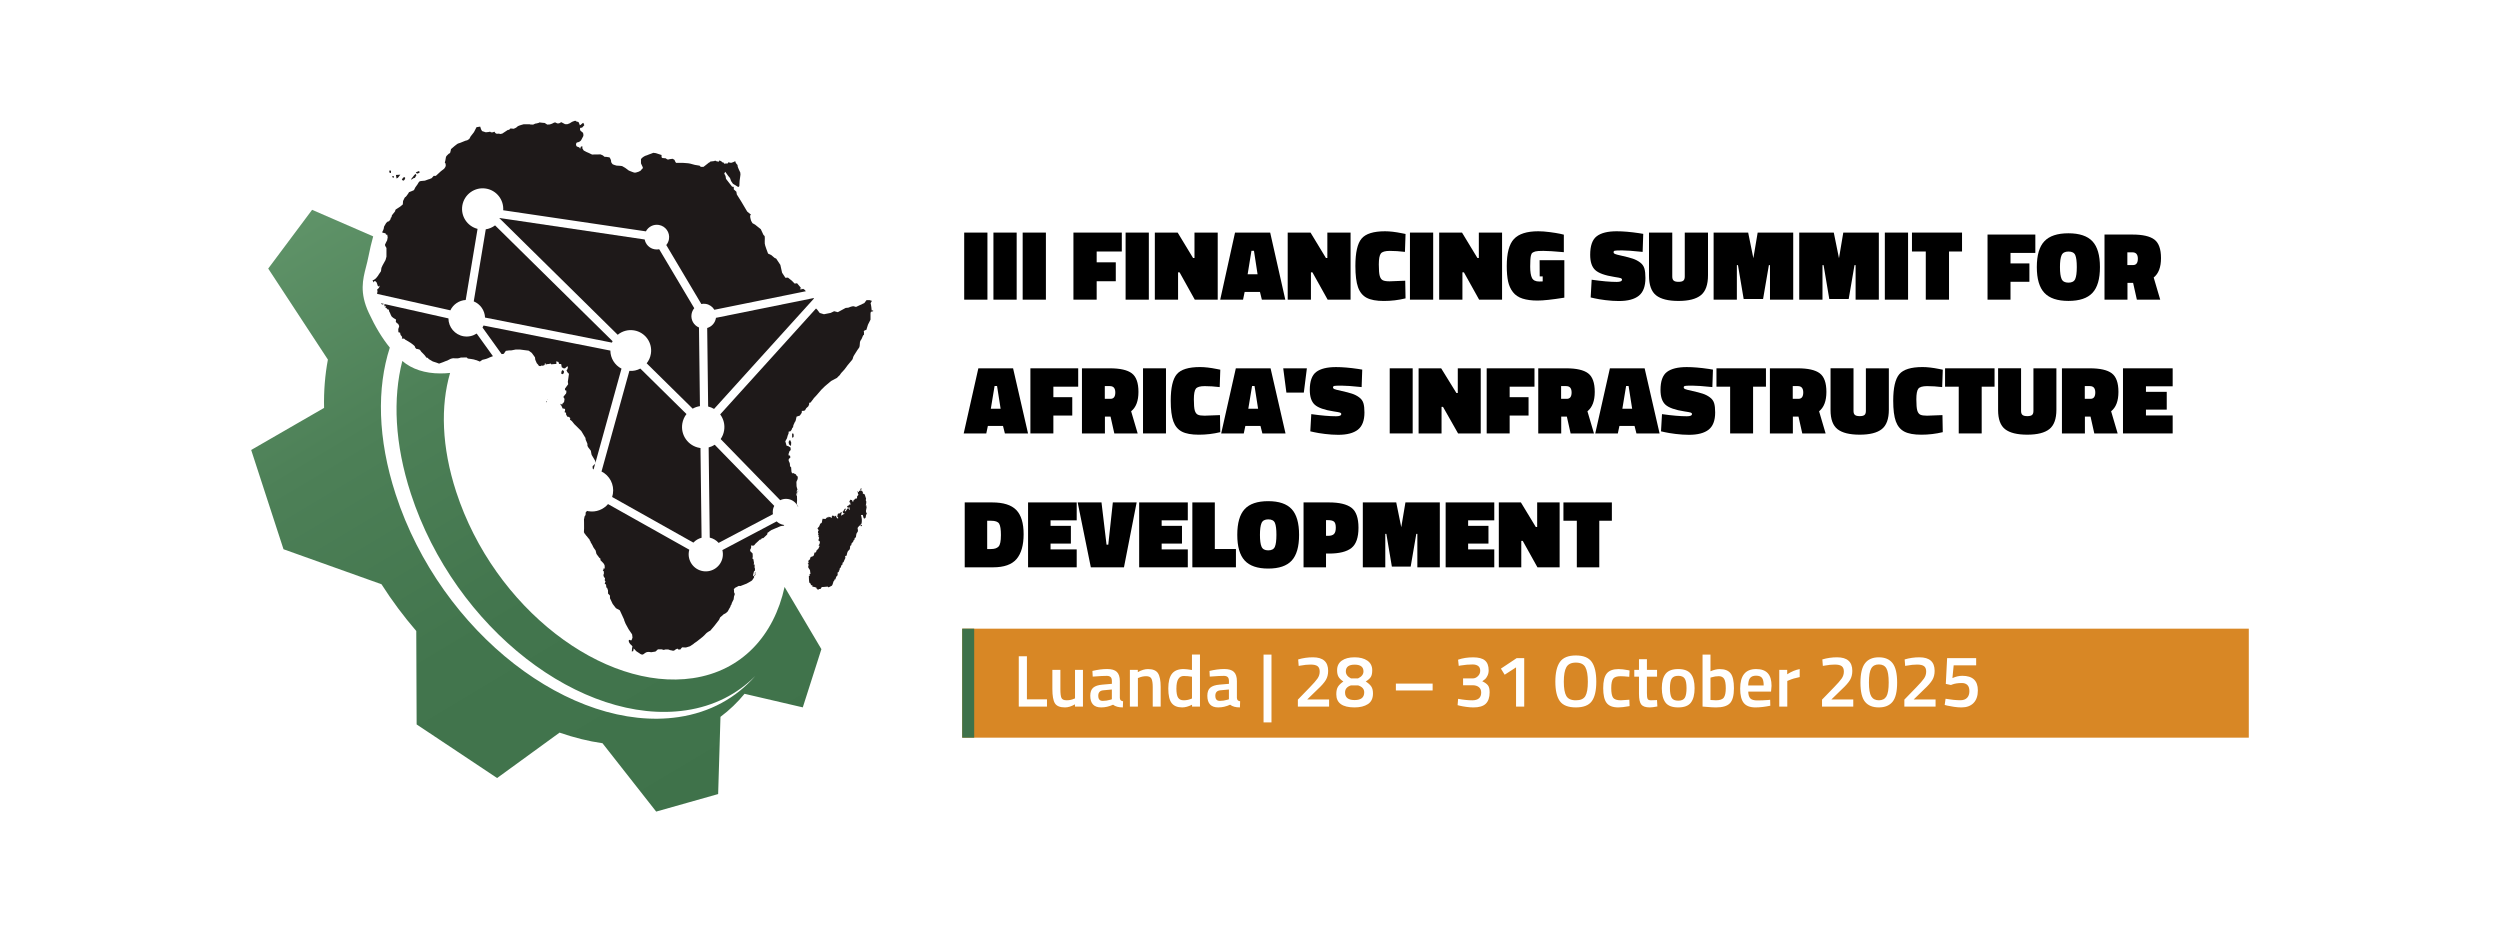 <?xml version="1.0" encoding="UTF-8"?>
<svg xmlns="http://www.w3.org/2000/svg" xmlns:xlink="http://www.w3.org/1999/xlink" id="Camada_1" data-name="Camada 1" viewBox="0 0 1500 559.45">
  <defs>
    <style>
      .cls-1 {
        fill: url(#Gradiente_sem_nome_10);
      }

      .cls-2 {
        fill: #1e1919;
      }

      .cls-3 {
        fill: #3f724a;
      }

      .cls-4 {
        fill: #d88725;
      }
    </style>
    <linearGradient id="Gradiente_sem_nome_10" data-name="Gradiente sem nome 10" x1="190.48" y1="123.95" x2="409.4" y2="489.27" gradientUnits="userSpaceOnUse">
      <stop offset="0" stop-color="#5f9368"></stop>
      <stop offset=".31" stop-color="#4d8057"></stop>
      <stop offset=".64" stop-color="#42754d"></stop>
      <stop offset="1" stop-color="#3f724a"></stop>
    </linearGradient>
  </defs>
  <path class="cls-4" d="M945.52,397.56c-2.76,0-4.66.91-5.69,2.73-1.03,1.82-1.54,4.73-1.54,8.71s.5,6.84,1.5,8.58c1,1.73,2.91,2.6,5.73,2.6s4.72-.85,5.71-2.56c.98-1.7,1.48-4.56,1.48-8.58s-.51-6.93-1.52-8.75c-1.01-1.82-2.9-2.73-5.67-2.73ZM814.83,411.22h-4.23c-2.38.76-3.57,2.19-3.57,4.28,0,3.03,1.92,4.54,5.75,4.54s5.75-1.54,5.75-4.63c0-2.03-1.24-3.42-3.7-4.19ZM810.59,407.04h4.23c2.17-1.03,3.26-2.43,3.26-4.19,0-2.7-1.76-4.06-5.29-4.06s-5.29,1.35-5.29,4.06c0,1.76,1.03,3.16,3.09,4.19ZM1006.94,405.49c-1.88,0-3.18.56-3.9,1.68-.72,1.12-1.08,3.01-1.08,5.69s.34,4.6,1.01,5.78c.68,1.18,2,1.76,3.97,1.76s3.29-.59,3.97-1.76c.68-1.18,1.01-3.1,1.01-5.78s-.36-4.57-1.08-5.69c-.72-1.12-2.02-1.68-3.9-1.68ZM705.83,412.99c0,2.7.35,4.58,1.04,5.62.69,1.04,1.79,1.57,3.29,1.57s2.92-.26,4.28-.79l.75-.31v-13.05c-1.76-.29-3.39-.44-4.89-.44-2.97,0-4.45,2.47-4.45,7.41ZM577.32,377.2v65.4h771.96v-65.4h-771.96ZM628.19,423.97h-16.93v-30.2h4.89v25.84h12.04v4.37ZM649.75,423.97h-4.76v-1.37c-2.15,1.23-4.13,1.85-5.95,1.85-3.03,0-5.06-.82-6.08-2.45-1.03-1.63-1.54-4.49-1.54-8.58v-11.51h4.81v11.55c0,2.65.22,4.42.66,5.34.44.91,1.47,1.37,3.09,1.37s3.04-.29,4.37-.88l.66-.26v-17.11h4.76v22.05ZM673.69,424.45c-2.53,0-4.48-.54-5.86-1.63-2.35,1.09-4.72,1.63-7.1,1.63-4.38,0-6.57-2.34-6.57-7.01,0-2.23.6-3.85,1.79-4.85,1.19-1,3.02-1.6,5.49-1.81l5.69-.49v-1.59c0-1.18-.26-2-.77-2.47-.51-.47-1.27-.71-2.27-.71-1.88,0-4.23.12-7.05.35l-1.41.09-.18-3.4c3.2-.76,6.15-1.15,8.84-1.15s4.63.58,5.82,1.74c1.19,1.16,1.79,3.01,1.79,5.53v10.05c.03.65.2,1.12.51,1.43s.79.51,1.43.6l-.13,3.66ZM696.4,423.97h-4.76v-11.68c0-2.38-.26-4.07-.77-5.07-.51-1-1.57-1.5-3.15-1.5-1.5,0-2.94.29-4.32.88l-.66.26v17.11h-4.81v-22.05h4.76v1.37c2.14-1.23,4.17-1.85,6.08-1.85,2.94,0,4.95.83,6.02,2.49,1.07,1.66,1.61,4.4,1.61,8.22v11.82ZM719.99,423.97h-4.76v-1.15c-2.15,1.09-4.12,1.63-5.91,1.63-2.88,0-4.99-.87-6.33-2.6-1.34-1.73-2.01-4.64-2.01-8.73s.74-7.06,2.23-8.91c1.48-1.85,3.8-2.78,6.94-2.78,1.06,0,2.73.19,5.03.57v-9.26h4.81v31.22ZM743.93,424.45c-2.53,0-4.48-.54-5.86-1.63-2.35,1.09-4.72,1.63-7.1,1.63-4.38,0-6.57-2.34-6.57-7.01,0-2.23.6-3.85,1.79-4.85,1.19-1,3.02-1.6,5.49-1.81l5.69-.49v-1.59c0-1.18-.26-2-.77-2.47-.51-.47-1.27-.71-2.27-.71-1.88,0-4.23.12-7.05.35l-1.41.09-.18-3.4c3.2-.76,6.15-1.15,8.84-1.15s4.63.58,5.82,1.74c1.19,1.16,1.79,3.01,1.79,5.53v10.05c.03.65.2,1.12.51,1.43s.79.51,1.43.6l-.13,3.66ZM762.89,433.45h-4.76v-40.7h4.76v40.7ZM797.46,423.97h-18.74v-4.19l7.19-7.41c2.17-2.23,3.7-3.98,4.59-5.25.88-1.26,1.32-2.65,1.32-4.17s-.43-2.59-1.28-3.24c-.85-.65-2.25-.97-4.19-.97-1.82,0-3.84.21-6.04.62l-1.1.18-.31-3.88c2.85-.85,5.8-1.28,8.86-1.28,6.08,0,9.13,2.71,9.13,8.11,0,2.12-.46,3.95-1.39,5.51s-2.58,3.44-4.96,5.64l-6.22,6.04h13.14v4.28ZM820.74,422.47c-2.03,1.32-4.7,1.98-8.02,1.98-7.29,0-10.94-2.63-10.94-7.89,0-1.97.34-3.48,1.01-4.54.68-1.06,1.75-2.1,3.22-3.13-1.38-.91-2.35-1.86-2.91-2.84-.56-.98-.84-2.3-.84-3.95,0-2.47.93-4.37,2.8-5.71,1.87-1.34,4.42-2.01,7.65-2.01s5.81.67,7.74,2.01c1.92,1.34,2.89,3.26,2.89,5.75,0,1.76-.27,3.09-.82,3.99-.54.9-1.57,1.82-3.06,2.76,1.5.97,2.59,1.96,3.29,2.98.69,1.01,1.04,2.42,1.04,4.21,0,2.94-1.01,5.07-3.04,6.39ZM859.58,414.27h-22.05v-4.1h22.05v4.1ZM891.48,422.23c-1.54,1.48-4.01,2.23-7.39,2.23-1.32,0-2.78-.11-4.37-.33-1.59-.22-2.85-.45-3.79-.68l-1.37-.35.31-3.79c3.23.59,6.08.88,8.55.88,3.53-.03,5.29-1.59,5.29-4.67,0-1.41-.46-2.48-1.37-3.22-.91-.73-2.12-1.12-3.62-1.15h-5.87v-4.1h5.87c1.09,0,2.09-.45,3.02-1.34.93-.9,1.39-1.98,1.39-3.26s-.4-2.23-1.21-2.84-1.92-.93-3.33-.93c-2.32,0-4.72.21-7.19.62l-1.15.22-.4-3.7c2.73-.94,5.73-1.41,9-1.41s5.64.62,7.12,1.87c1.48,1.25,2.23,3.23,2.23,5.93,0,1.18-.23,2.23-.68,3.17-.46.94-.92,1.62-1.39,2.05-.47.43-1.06.88-1.76,1.34,1.56.73,2.68,1.54,3.37,2.4.69.87,1.04,2.27,1.04,4.21,0,3.09-.77,5.37-2.31,6.86ZM914.52,423.97h-4.89v-23.55l-6.83,4.41-2.25-3.66,9.48-6.31h4.5v29.1ZM955.06,420.75c-1.81,2.47-4.99,3.7-9.55,3.7s-7.75-1.24-9.57-3.73c-1.82-2.48-2.73-6.39-2.73-11.71s.92-9.27,2.76-11.86c1.84-2.59,5.02-3.88,9.55-3.88s7.7,1.29,9.52,3.86c1.82,2.57,2.73,6.53,2.73,11.88s-.9,9.26-2.71,11.73ZM967.87,418.59c.73,1.06,2.26,1.59,4.59,1.59l5.16-.35.13,3.84c-2.97.53-5.2.79-6.7.79-3.35,0-5.71-.9-7.08-2.71-1.37-1.81-2.05-4.77-2.05-8.88s.72-7.05,2.16-8.8c1.44-1.75,3.79-2.62,7.05-2.62,1.56,0,3.4.21,5.51.62l1.1.22-.18,3.79c-2.32-.23-4.04-.35-5.16-.35-2.23,0-3.73.5-4.5,1.5-.76,1-1.15,2.88-1.15,5.64s.37,4.67,1.1,5.73ZM989.92,424.45c-2.5,0-4.21-.57-5.14-1.72-.93-1.15-1.39-3.31-1.39-6.48v-10.23h-2.82v-4.1h2.82v-6.39h4.76v6.39h6.08v4.1h-6.08v9.7c0,1.79.13,2.98.4,3.57.26.59.94.88,2.03.88l3.62-.13.22,3.84c-1.97.38-3.47.57-4.5.57ZM1014.56,421.54c-1.47,1.94-4.01,2.91-7.63,2.91s-6.16-.97-7.63-2.91c-1.47-1.94-2.21-4.82-2.21-8.64s.76-6.69,2.27-8.6c1.51-1.91,4.04-2.87,7.56-2.87s6.05.96,7.56,2.87c1.51,1.91,2.27,4.78,2.27,8.6s-.73,6.7-2.2,8.64ZM1037.98,421.92c-1.59,1.69-4.38,2.54-8.38,2.54-1.38,0-3.57-.13-6.57-.4l-1.5-.13v-31.17h4.76v10.01c2.03-.88,3.87-1.32,5.51-1.32,3.03,0,5.21.85,6.55,2.54,1.34,1.69,2.01,4.68,2.01,8.97s-.79,7.28-2.38,8.97ZM1062.62,414.97h-13.67c.03,1.82.43,3.16,1.19,4.01.76.85,2.19,1.28,4.28,1.28s4.23-.09,6.44-.26l1.23-.13.09,3.57c-3.35.68-6.32,1.01-8.91,1.01-3.26,0-5.61-.9-7.03-2.69-1.43-1.79-2.14-4.66-2.14-8.6,0-7.82,3.19-11.73,9.57-11.73s9.26,3.37,9.26,10.1l-.31,3.44ZM1079.82,406.24c-2.53.5-4.69,1.15-6.48,1.94l-.97.4v15.39h-4.81v-22.05h4.76v2.65c2.5-1.62,5-2.66,7.5-3.13v4.81ZM1111.96,423.97h-18.74v-4.19l7.19-7.41c2.18-2.23,3.7-3.98,4.59-5.25.88-1.26,1.32-2.65,1.32-4.17s-.43-2.59-1.28-3.24c-.85-.65-2.25-.97-4.19-.97-1.82,0-3.84.21-6.04.62l-1.1.18-.31-3.88c2.85-.85,5.81-1.28,8.86-1.28,6.08,0,9.13,2.71,9.13,8.11,0,2.12-.46,3.95-1.39,5.51s-2.58,3.44-4.96,5.64l-6.22,6.04h13.14v4.28ZM1135.53,421.08c-1.84,2.25-4.59,3.37-8.25,3.37s-6.41-1.12-8.25-3.35c-1.84-2.23-2.76-6.06-2.76-11.49s.92-9.32,2.76-11.68c1.84-2.37,4.59-3.55,8.27-3.55s6.42,1.18,8.25,3.53c1.82,2.35,2.73,6.24,2.73,11.66s-.92,9.26-2.76,11.51ZM1161.35,423.97h-18.74v-4.19l7.19-7.41c2.18-2.23,3.7-3.98,4.59-5.25.88-1.26,1.32-2.65,1.32-4.17s-.43-2.59-1.28-3.24c-.85-.65-2.25-.97-4.19-.97-1.82,0-3.84.21-6.04.62l-1.1.18-.31-3.88c2.85-.85,5.81-1.28,8.86-1.28,6.08,0,9.13,2.71,9.13,8.11,0,2.12-.46,3.95-1.39,5.51s-2.58,3.44-4.96,5.64l-6.22,6.04h13.14v4.28ZM1184.12,421.81c-1.72,1.76-4.15,2.65-7.3,2.65-1.32,0-2.82-.12-4.5-.37-1.68-.25-3.01-.49-4.01-.73l-1.5-.4.53-3.7c3.47.59,6.44.88,8.91.88,1.7,0,3.03-.47,3.97-1.41.94-.94,1.41-2.28,1.41-4.01s-.41-2.98-1.23-3.75c-.82-.76-1.9-1.15-3.22-1.15-2.38,0-4.32.29-5.82.88l-.79.31-3.09-.66.79-15.48h17.42v4.32h-13.49l-.75,7.67c2-.91,3.97-1.37,5.91-1.37,6.23,0,9.35,2.91,9.35,8.73,0,3.29-.86,5.82-2.58,7.58ZM1031.23,405.71c-1.41,0-2.82.22-4.23.66l-.71.22v13.4c1.62.12,2.72.18,3.31.18,2.35,0,3.92-.55,4.7-1.65.78-1.1,1.17-2.98,1.17-5.62s-.33-4.5-.99-5.58c-.66-1.07-1.74-1.61-3.24-1.61ZM729.2,417.49c0,2.03.9,3.04,2.69,3.04,1.47,0,3.03-.23,4.67-.71l.79-.26v-5.86l-5.12.48c-2.03.18-3.04,1.28-3.04,3.31ZM658.96,417.49c0,2.03.9,3.04,2.69,3.04,1.47,0,3.03-.23,4.67-.71l.79-.26v-5.86l-5.12.48c-2.03.18-3.04,1.28-3.04,3.31ZM1127.31,398.66c-2.12,0-3.64.8-4.56,2.4-.93,1.6-1.39,4.42-1.39,8.44s.48,6.81,1.43,8.36c.95,1.54,2.47,2.31,4.54,2.31s3.57-.77,4.5-2.31c.93-1.54,1.39-4.33,1.39-8.36s-.46-6.84-1.37-8.44c-.91-1.6-2.42-2.4-4.54-2.4ZM1053.67,405.4c-1.65,0-2.84.46-3.59,1.37-.75.91-1.14,2.41-1.17,4.5h9.3c0-2.17-.35-3.7-1.04-4.56-.69-.87-1.86-1.3-3.51-1.3Z"></path>
  <rect class="cls-3" x="577.32" y="377.2" width="7.2" height="65.4"></rect>
  <g>
    <g>
      <path d="M578.52,179.8v-40.25h13.94v40.25h-13.94Z"></path>
      <path d="M596.06,179.8v-40.25h13.94v40.25h-13.94Z"></path>
      <path d="M613.6,179.8v-40.25h13.94v40.25h-13.94Z"></path>
      <path d="M644.06,179.8v-40.25h29.02v11.35h-15.08v6.49h11.47v11.35h-11.47v11.05h-13.94Z"></path>
      <path d="M675.36,179.8v-40.25h13.94v40.25h-13.94Z"></path>
      <path d="M692.9,179.8v-40.25h13.7l9.25,15.26h.84v-15.26h13.94v40.25h-13.76l-9.13-16.4h-.9v16.4h-13.94Z"></path>
      <path d="M732.13,179.8l8.89-40.25h21.09l9.07,40.25h-14.06l-1.14-4.63h-9.19l-.96,4.63h-13.7ZM750.87,150.48l-2.28,14.06h5.95l-2.16-14.06h-1.5Z"></path>
      <path d="M772.62,179.8v-40.25h13.7l9.25,15.26h.84v-15.26h13.94v40.25h-13.76l-9.13-16.4h-.9v16.4h-13.94Z"></path>
      <path d="M843.33,179.02c-4.25,1.04-8.59,1.56-13.04,1.56s-7.87-.63-10.27-1.89c-2.4-1.26-4.14-3.37-5.2-6.34-1.06-2.96-1.59-7.23-1.59-12.8,0-7.97,1.23-13.43,3.7-16.37,2.46-2.94,7.16-4.42,14.09-4.42,2.88,0,6.29.4,10.21,1.2l2.1.42-.36,10.75c-3.28-.4-6.32-.6-9.1-.6s-4.58.53-5.38,1.59c-.8,1.06-1.2,3.25-1.2,6.58s.19,5.63.57,6.91c.38,1.28.99,2.13,1.83,2.55s2.2.63,4.08.63l9.37-.36.18,10.57Z"></path>
      <path d="M845.97,179.8v-40.25h13.94v40.25h-13.94Z"></path>
      <path d="M863.51,179.8v-40.25h13.7l9.25,15.26h.84v-15.26h13.94v40.25h-13.76l-9.13-16.4h-.9v16.4h-13.94Z"></path>
      <path d="M938.6,156.13v22.47c-7.25,1.16-12.62,1.74-16.1,1.74s-6.46-.39-8.92-1.17c-2.46-.78-4.4-2.07-5.8-3.88-1.4-1.8-2.37-3.92-2.91-6.37-.54-2.44-.81-5.55-.81-9.31,0-7.73,1.44-13.14,4.33-16.22,2.88-3.08,7.75-4.63,14.6-4.63,2.04,0,4.34.17,6.91.51,2.56.34,4.61.67,6.13.99l2.28.54v10.51c-5.77-.52-9.86-.78-12.29-.78s-4,.11-4.75.33c-.74.22-1.33.48-1.77.78-.44.3-.76.89-.96,1.77-.28,1.24-.42,3.42-.42,6.55s.36,5.4,1.08,6.82c.72,1.42,2.18,2.13,4.39,2.13l2.04-.06v-3h-1.8l-.06-9.73h14.84Z"></path>
      <path d="M985.58,151.14c-5.65-.6-9.75-.9-12.32-.9s-4.05.07-4.48.21c-.42.14-.63.43-.63.87s.24.78.72,1.02,1.99.64,4.54,1.2c2.54.56,4.63,1.11,6.25,1.65,1.62.54,3.08,1.3,4.39,2.28,1.3.98,2.16,2.18,2.58,3.6.42,1.42.63,3.33.63,5.74,0,4.97-1.32,8.51-3.96,10.63-2.64,2.12-6.63,3.18-11.96,3.18-2.56,0-5.26-.18-8.08-.54-2.82-.36-5-.72-6.52-1.08l-2.34-.54.6-10.63c6.13.88,11.15,1.32,15.08,1.32,2.08,0,3.12-.46,3.12-1.38,0-.4-.24-.69-.72-.87-.48-.18-1.78-.43-3.9-.75-5.61-.88-9.42-2.25-11.44-4.12-2.02-1.86-3.03-4.92-3.03-9.16,0-5.41,1.3-9.11,3.91-11.11,2.6-2,6.61-3,12.01-3,3.8,0,8.27.38,13.4,1.14l2.52.42-.36,10.81Z"></path>
      <path d="M1003.36,139.55v26.37c0,1.16.29,1.98.87,2.46.58.48,1.55.72,2.91.72s2.32-.24,2.88-.72c.56-.48.84-1.3.84-2.46v-26.37h13.94v25.59c0,5.69-1.42,9.68-4.27,11.98-2.84,2.3-7.32,3.45-13.43,3.45s-10.58-1.12-13.43-3.36c-2.84-2.24-4.27-6.19-4.27-11.83v-25.83h13.94Z"></path>
      <path d="M1028.17,179.8v-40.25h20.73l3.12,15.38,2.58-15.38h21.33v40.25h-13.94v-20.73h-.66l-3.48,20.31h-11.65l-3.42-20.31h-.66v20.73h-13.94Z"></path>
      <path d="M1079.54,179.8v-40.25h20.73l3.12,15.38,2.58-15.38h21.33v40.25h-13.94v-20.73h-.66l-3.48,20.31h-11.65l-3.42-20.31h-.66v20.73h-13.94Z"></path>
      <path d="M1130.9,179.8v-40.25h13.94v40.25h-13.94Z"></path>
      <path d="M1147.18,150.9v-11.35h30.04v11.35h-7.81v28.9h-13.94v-28.9h-8.29Z"></path>
      <path d="M1192.52,179.8v-39.07h28.68v11.02h-14.9v6.3h11.34v11.02h-11.34v10.73h-13.78Z"></path>
      <path d="M1259.97,160.26c0,7.11-1.5,12.28-4.51,15.48-3.01,3.21-7.81,4.81-14.4,4.81s-11.4-1.61-14.43-4.84c-3.03-3.23-4.54-8.39-4.54-15.48s1.5-12.25,4.51-15.45c3.01-3.21,7.82-4.81,14.43-4.81s11.42,1.6,14.43,4.81c3.01,3.21,4.51,8.37,4.51,15.48ZM1235.98,160.26c0,3.31.33,5.69.98,7.14.65,1.46,2.02,2.19,4.1,2.19s3.43-.72,4.07-2.16c.63-1.44.95-3.84.95-7.2s-.31-5.75-.92-7.17c-.61-1.42-1.97-2.13-4.07-2.13s-3.47.73-4.13,2.19-.98,3.84-.98,7.14Z"></path>
      <path d="M1279.86,169.71h-3.38v10.09h-13.78v-39.07h16.74c6.13,0,10.53,1,13.18,3,2.65,2,3.98,5.71,3.98,11.14s-1.46,9.3-4.39,11.63l3.92,13.3h-14.01l-2.26-10.09ZM1279.8,159.04c1.94,0,2.91-1.27,2.91-3.82s-1.09-3.82-3.27-3.82h-3.03v7.64h3.38Z"></path>
    </g>
    <g>
      <path d="M578.22,260.06l8.79-39.07h20.84l8.97,39.07h-13.89l-1.13-4.49h-9.08l-.95,4.49h-13.54ZM596.75,231.6l-2.26,13.65h5.88l-2.14-13.65h-1.48Z"></path>
      <path d="M618.24,260.06v-39.07h28.68v11.02h-14.9v6.3h11.34v11.02h-11.34v10.73h-13.78Z"></path>
      <path d="M666.33,249.97h-3.38v10.09h-13.78v-39.07h16.74c6.13,0,10.53,1,13.18,3,2.65,2,3.98,5.71,3.98,11.14s-1.46,9.3-4.39,11.63l3.92,13.3h-14.01l-2.26-10.09ZM666.27,239.3c1.94,0,2.91-1.27,2.91-3.82s-1.09-3.82-3.27-3.82h-3.03v7.64h3.38Z"></path>
      <path d="M685.81,260.06v-39.07h13.78v39.07h-13.78Z"></path>
      <path d="M732.18,259.3c-4.2,1.01-8.49,1.52-12.88,1.52s-7.78-.61-10.15-1.84-4.09-3.27-5.14-6.15c-1.05-2.88-1.57-7.02-1.57-12.42,0-7.74,1.22-13.03,3.65-15.89,2.43-2.86,7.07-4.29,13.92-4.29,2.85,0,6.21.39,10.09,1.17l2.08.41-.36,10.44c-3.25-.39-6.24-.58-9-.58s-4.52.52-5.31,1.55c-.79,1.03-1.19,3.16-1.19,6.39s.19,5.46.56,6.71c.38,1.24.98,2.07,1.81,2.48.83.41,2.18.61,4.04.61l9.26-.35.18,10.26Z"></path>
      <path d="M732.71,260.06l8.79-39.07h20.84l8.97,39.07h-13.89l-1.13-4.49h-9.08l-.95,4.49h-13.54ZM751.24,231.6l-2.26,13.65h5.88l-2.14-13.65h-1.48Z"></path>
      <path d="M771.84,235.57l-1.9-14.58h14.19l-1.84,14.58h-10.45Z"></path>
      <path d="M817.02,232.25c-5.58-.58-9.64-.87-12.17-.87s-4.01.07-4.42.2c-.42.14-.62.42-.62.85s.24.76.71.99c.47.23,1.97.62,4.48,1.17,2.51.54,4.57,1.08,6.17,1.6,1.6.52,3.05,1.26,4.33,2.22,1.29.95,2.14,2.12,2.55,3.5.42,1.38.62,3.24.62,5.57,0,4.82-1.31,8.26-3.92,10.32-2.61,2.06-6.55,3.09-11.82,3.09-2.53,0-5.2-.17-7.99-.52-2.79-.35-4.94-.7-6.44-1.05l-2.32-.52.59-10.32c6.06.86,11.02,1.28,14.9,1.28,2.06,0,3.09-.45,3.09-1.34,0-.39-.24-.67-.71-.85-.48-.17-1.76-.42-3.86-.73-5.54-.85-9.31-2.19-11.31-3.99-2-1.81-3-4.77-3-8.89,0-5.25,1.29-8.84,3.86-10.79,2.57-1.94,6.53-2.92,11.88-2.92,3.76,0,8.17.37,13.24,1.11l2.49.41-.36,10.5Z"></path>
      <path d="M833.83,260.06v-39.07h13.78v39.07h-13.78Z"></path>
      <path d="M851.16,260.06v-39.07h13.54l9.14,14.81h.83v-14.81h13.77v39.07h-13.6l-9.02-15.92h-.89v15.92h-13.78Z"></path>
      <path d="M892.01,260.06v-39.07h28.68v11.02h-14.9v6.3h11.34v11.02h-11.34v10.73h-13.78Z"></path>
      <path d="M940.11,249.97h-3.38v10.09h-13.78v-39.07h16.74c6.13,0,10.53,1,13.18,3,2.65,2,3.98,5.71,3.98,11.14s-1.46,9.3-4.39,11.63l3.92,13.3h-14.01l-2.26-10.09ZM940.05,239.3c1.94,0,2.91-1.27,2.91-3.82s-1.09-3.82-3.27-3.82h-3.03v7.64h3.38Z"></path>
      <path d="M957.15,260.06l8.79-39.07h20.84l8.97,39.07h-13.89l-1.13-4.49h-9.08l-.95,4.49h-13.54ZM975.67,231.6l-2.26,13.65h5.88l-2.14-13.65h-1.48Z"></path>
      <path d="M1027.45,232.25c-5.58-.58-9.64-.87-12.17-.87s-4.01.07-4.42.2c-.42.14-.62.42-.62.85s.24.76.71.99c.47.23,1.97.62,4.48,1.17,2.51.54,4.57,1.08,6.17,1.6,1.6.52,3.05,1.26,4.33,2.22,1.29.95,2.14,2.12,2.55,3.5.42,1.38.62,3.24.62,5.57,0,4.82-1.31,8.26-3.92,10.32-2.61,2.06-6.55,3.09-11.82,3.09-2.53,0-5.2-.17-7.99-.52-2.79-.35-4.94-.7-6.44-1.05l-2.32-.52.59-10.32c6.06.86,11.02,1.28,14.9,1.28,2.06,0,3.09-.45,3.09-1.34,0-.39-.24-.67-.71-.85-.48-.17-1.76-.42-3.86-.73-5.54-.85-9.31-2.19-11.31-3.99-2-1.81-3-4.77-3-8.89,0-5.25,1.29-8.84,3.86-10.79,2.57-1.94,6.53-2.92,11.88-2.92,3.76,0,8.17.37,13.24,1.11l2.49.41-.36,10.5Z"></path>
      <path d="M1029.88,232.01v-11.02h29.69v11.02h-7.72v28.05h-13.77v-28.05h-8.19Z"></path>
      <path d="M1079.1,249.97h-3.38v10.09h-13.78v-39.07h16.74c6.13,0,10.53,1,13.18,3,2.65,2,3.98,5.71,3.98,11.14s-1.46,9.3-4.39,11.63l3.92,13.3h-14.01l-2.26-10.09ZM1079.04,239.3c1.94,0,2.91-1.27,2.91-3.82s-1.09-3.82-3.27-3.82h-3.03v7.64h3.38Z"></path>
      <path d="M1112.11,220.99v25.6c0,1.13.29,1.92.86,2.39.57.47,1.53.7,2.88.7s2.29-.23,2.85-.7c.55-.47.83-1.26.83-2.39v-25.6h13.78v24.84c0,5.52-1.41,9.4-4.22,11.63-2.81,2.24-7.23,3.35-13.27,3.35s-10.46-1.09-13.27-3.27c-2.81-2.18-4.22-6.01-4.22-11.49v-25.08h13.77Z"></path>
      <path d="M1165.67,259.3c-4.2,1.01-8.49,1.52-12.88,1.52s-7.78-.61-10.15-1.84-4.09-3.27-5.14-6.15c-1.05-2.88-1.57-7.02-1.57-12.42,0-7.74,1.22-13.03,3.65-15.89,2.43-2.86,7.07-4.29,13.92-4.29,2.85,0,6.21.39,10.09,1.17l2.08.41-.36,10.44c-3.25-.39-6.24-.58-9-.58s-4.52.52-5.31,1.55c-.79,1.03-1.19,3.16-1.19,6.39s.19,5.46.56,6.71c.38,1.24.98,2.07,1.81,2.48.83.41,2.18.61,4.04.61l9.26-.35.18,10.26Z"></path>
      <path d="M1167.04,232.01v-11.02h29.69v11.02h-7.72v28.05h-13.77v-28.05h-8.19Z"></path>
      <path d="M1212.64,220.99v25.6c0,1.13.29,1.92.86,2.39.57.47,1.53.7,2.88.7s2.29-.23,2.85-.7c.55-.47.83-1.26.83-2.39v-25.6h13.78v24.84c0,5.52-1.41,9.4-4.22,11.63-2.81,2.24-7.23,3.35-13.27,3.35s-10.46-1.09-13.27-3.27c-2.81-2.18-4.22-6.01-4.22-11.49v-25.08h13.77Z"></path>
      <path d="M1254.32,249.97h-3.38v10.09h-13.78v-39.07h16.74c6.13,0,10.53,1,13.18,3,2.65,2,3.98,5.71,3.98,11.14s-1.46,9.3-4.39,11.63l3.92,13.3h-14.01l-2.26-10.09ZM1254.26,239.3c1.94,0,2.91-1.27,2.91-3.82s-1.09-3.82-3.27-3.82h-3.03v7.64h3.38Z"></path>
      <path d="M1273.79,260.06v-39.07h29.81v10.79h-16.03v3.32h12.47v10.67h-12.47v3.5h16.03v10.79h-29.81Z"></path>
    </g>
    <g>
      <path d="M595.86,340.39h-17.03v-38.94h16.45c6.7,0,11.53,1.51,14.47,4.53,2.94,3.02,4.42,7.86,4.42,14.5s-1.42,11.62-4.24,14.94c-2.83,3.31-7.52,4.97-14.06,4.97ZM600.56,321.16c0-3.49-.36-5.81-1.08-6.97-.72-1.16-2.32-1.74-4.79-1.74h-2.38v16.97h2.38c2.01,0,3.51-.5,4.47-1.51.93-1.01,1.39-3.25,1.39-6.74Z"></path>
      <path d="M616.84,340.39v-38.94h29.18v10.75h-15.69v3.31h12.2v10.64h-12.2v3.49h15.69v10.75h-29.18Z"></path>
      <path d="M681.99,301.45l-7.61,38.94h-19.88l-7.9-38.94h14.3l3.02,25.34h1.05l2.73-25.34h14.3Z"></path>
      <path d="M683.5,340.39v-38.94h29.18v10.75h-15.69v3.31h12.2v10.64h-12.2v3.49h15.69v10.75h-29.18Z"></path>
      <path d="M741.56,340.39h-26.15v-38.94h13.48v27.96h12.67v10.98Z"></path>
      <path d="M779.45,320.92c0,7.09-1.47,12.23-4.42,15.43-2.95,3.2-7.64,4.79-14.09,4.79s-11.16-1.61-14.12-4.82c-2.96-3.22-4.45-8.36-4.45-15.43s1.47-12.2,4.42-15.4c2.94-3.2,7.65-4.79,14.12-4.79s11.18,1.6,14.12,4.79c2.94,3.2,4.42,8.34,4.42,15.43ZM755.97,320.92c0,3.29.32,5.67.96,7.12.64,1.45,1.98,2.18,4.01,2.18s3.36-.72,3.98-2.15c.62-1.43.93-3.83.93-7.18s-.3-5.73-.9-7.15c-.6-1.41-1.93-2.12-3.98-2.12s-3.4.73-4.04,2.18c-.64,1.45-.96,3.83-.96,7.12Z"></path>
      <path d="M797.41,332.14h-1.8v8.25h-13.48v-38.94h15.29c6.16,0,10.65,1.07,13.46,3.2,2.81,2.13,4.21,6.13,4.21,12s-1.42,9.92-4.24,12.15c-2.83,2.23-7.3,3.34-13.43,3.34ZM795.61,321.5h1.22c1.67,0,2.86-.37,3.57-1.1.72-.74,1.08-2,1.08-3.78s-.34-2.98-1.02-3.6c-.68-.62-1.89-.93-3.63-.93h-1.22v9.42Z"></path>
      <path d="M817.69,340.39v-38.94h20.05l3.02,14.88,2.5-14.88h20.63v38.94h-13.48v-20.05h-.64l-3.37,19.64h-11.28l-3.31-19.64h-.64v20.05h-13.48Z"></path>
      <path d="M867.39,340.39v-38.94h29.18v10.75h-15.69v3.31h12.2v10.64h-12.2v3.49h15.69v10.75h-29.18Z"></path>
      <path d="M899.29,340.39v-38.94h13.25l8.95,14.76h.81v-14.76h13.48v38.94h-13.31l-8.83-15.87h-.87v15.87h-13.48Z"></path>
      <path d="M938.06,312.44v-10.98h29.06v10.98h-7.55v27.96h-13.48v-27.96h-8.02Z"></path>
    </g>
  </g>
  <g>
    <path class="cls-1" d="M470.76,352.13c-6.38,29.18-25.61,50.41-55.06,54.77-53.45,7.9-119.2-41.84-142-111.85-8.77-26.95-9.42-51.5-3.64-71.3-1.86.19-3.81.31-5.8.31-9.31,0-17.17-2.58-22.87-7.47-5.73,22.43-4.6,49.74,5.12,79.59,26.49,81.36,102.92,139.19,165.05,130.01,16.88-2.5,30.85-9.79,41.59-20.58-11.41,13.01-26.91,21.81-46.03,24.64-63.89,9.45-142.49-50.02-169.73-133.69-10.9-33.47-11.31-63.85-3.5-87.99-4.73-5.85-8.7-12.45-12.6-20.83-5.65-12.14-3.63-20.01-1.68-27.61.51-1.97,1.03-4,1.47-6.27.84-4.32,1.79-8.29,2.83-12.04l-36.65-15.93-12.92,17.3-13.41,17.95,35.81,54.61c-1.71,9.11-2.52,18.8-2.29,28.99l-43.74,25.24,9.69,29.78,9.7,29.78,58.8,21.01c6.32,9.94,13.34,19.3,20.86,28.04l.22,56.07,24.6,16.38,23.68,15.78,37.48-27.25c8.64,2.99,17.25,5.16,25.76,6.37l32.21,41.01,19.02-5.38,18.16-5.14,1.4-46.33c5.39-4.01,10.19-8.66,14.44-13.82l34.95,8.14,5.66-17.72,5.5-17.21-22.09-37.32Z"></path>
    <g>
      <path class="cls-2" d="M286.02,200.15l9.74,13.55-.2.09-1.19.44-.86.34-.64.33-.54.19-.62.24-1.01.27-1.26.29-1.53,1.07-.62-.28-.81-.32-.68-.26-.34-.06-1.16-.36-1.59-.28-2.02-.27-.64-.65-1.91.02h-1.52l-.53.17-.52.16-.76.15h-.73l-1.08.02-1.17-.07-.52.13-.78.18-.94.46-1.19.62-1.25.44-1.36.56-2.27.82h-.17l-.98-.38-.74-.26-1.94-.62-2.51-1.49-.46-.68-.78-.08-1.31-1.69-1.87-1.89-.81-1.18-1.02-.38-1.25-.23-.76-1.06-.02-.54-.27-.16-.7-.63-.81-.62-.77-.56-2.58-1.57-.56-.29-.75-.69h-1.35l.21-.83-.04-.17-.52-.7-.34-.38-.21-.62-.12-.81-1.04-.3-.08-1.81.12-.46s.46-1.04.42-1.42c-.04-.39-.66-1.36-.66-1.36l-.82-.5-.56-.84.18-1.19s-1.17-.78-1.48-.9c-.3-.14-1.09-.88-1.09-.88l-.18-.22-.48-.96-.36-.92-.37-.73-.15-.2-.26-1.23h-.61l-.96-1.02-.68-.33.5-.38v-.63l-.56.63-.36-.79.02-.38.38-.27-.9-.08-.54.26-.58-.22-.41-.56,40.49,9.09c.02,5.23,3.81,9.84,9.14,10.74,2.81.46,5.54-.18,7.75-1.61Z"></path>
      <path class="cls-2" d="M357.02,278.31l.11-.22-.96,3.49c-.11,0-.21,0-.31-.02l-.29-.64.02-1.27.32-.25.29-.27.38-.34.44-.48Z"></path>
      <path class="cls-2" d="M297.04,135.23l70.51,69.49c-.14.27-.27.56-.39.85l-76.14-15.04c-.16-4.27-2.82-8.08-6.77-9.7l7.21-43.24c2.04-.3,3.96-1.14,5.58-2.36Z"></path>
      <path class="cls-2" d="M350.73,261.88l-1.94-3.23-3.19-3.19-.98-.94-1.5-1.86-1.13-.88-.02-.23v-.27l.27-.36-.61-.54-.2-.17-.4-.12h-.44l-.26-.18-.69-1.25v-.88l-.29-.29h-.27l-.38-.23.19-.42.18-.81-.08-.68-.9-.2-.54-.07-.15-.41-.26-.57-.3-.72-.33-.27-.36-.88,1.24.55v-.19l.02-.27.11-.23.33-.22.61-.73.26-1.79-.72-1.2,1.14-1.48.46-.5.21-.73v-1.02c0-.25-.79-.25-.79-.25l-.06-.98,1.96-2.68-.23-1.38.69-4.82-.94-1-.54-1.14.56-.64.28-1.21-.27-.62-1.46,1.28h-.86l-1.1-.64-.34-1.91-1.29-.1-.35-1.17-1.33-.36.14,1.49-.44.08-1.36.1-1.33.12s-.8-.83-.8-.62-.17.38-.17.38l-1.91.14-.29.52-.32-1.1-.36.16-.14,1.08c-.36-.39-.77.28-.77.28l-1.26-.08-.25.28h-.68l-.44-.09-.54-.8-.75-.82-.77-1.75-.14-.38-.02-.1-.14-1.29-1.92-2.66-1.85-1.35-5.23-.67h-2.63s-2.48.49-2.48.49l-1.59.04-.31.06-1.49.18-.1.18s-.86,1.11-.9,1.31c-.04.19-.5.38-.5.38,0,0-.52.06-1.03.09l-11.46-15.94c.23-.38.43-.79.61-1.2h0l76.1,15.04c.03,4.6,2.65,8.77,6.68,10.83l-15.65,56.52-.06-.47-.11-.79-2.06-3.47-.14-.48-.38-2.05-1.73-2.26-.1-.34-.12-.27-.11-.37-.04-.25.11-.42-.19-.58-.24-.56-.21-.52-.24-.51-.25-.68-.08-.56-.02-.17.08-.1-.08-.08.02-.12-.06-.1h-.14l-.15-.25-.24-.48Z"></path>
      <path class="cls-2" d="M370.64,200.88l-70.35-69.33-.77-.77,1.1.16,86.18,12.75c.57,2.96,2.91,5.38,6.05,5.9.91.16,1.82.13,2.67-.04l21.04,35.38c-.82.97-1.39,2.18-1.62,3.53-.58,3.47,1.35,6.76,4.45,8.04l.58,47.18c-1.55.24-3.02.76-4.36,1.52l-27.61-27.21c1.28-1.58,2.17-3.51,2.52-5.66,1.11-6.67-3.39-12.98-10.07-14.09-3.64-.61-7.18.45-9.82,2.64Z"></path>
      <path class="cls-2" d="M367.73,296.32c.94-5.63-1.97-11-6.82-13.42l16.71-60.36c2.35.17,4.62-.35,6.58-1.4l27.69,27.29c-1.26,1.61-2.14,3.55-2.5,5.72-1.15,6.91,3.52,13.45,10.43,14.6.16.03.31.05.47.07l.66,53.83c-1.9.48-3.6,1.5-4.92,2.92l-48.75-27.37c.2-.6.34-1.23.45-1.87Z"></path>
      <path class="cls-2" d="M463.75,305.89c-.15.89-.14,1.78,0,2.63l-32.57,17.22c-1.36-1.54-3.2-2.68-5.33-3.17l-.66-54.1c1.3-.34,2.52-.89,3.63-1.62l35.73,36.68h0c-.39.73-.67,1.51-.81,2.36Z"></path>
      <path class="cls-2" d="M470.23,314.95c.11.02.21.03.31.04l-.22.41-1.96.29-5.43,2.29-1.17.77-.64.56-.56.27-.27,1.14-2.29,2.14-.92.11-.44.66-.92.25-.29.35-2.11,1.95-.88,1.05-.74.21c-.94-.46-1.02,0-1.02,0l-.02.34.04.52-.12.66-.42.73-.07.92,1.49,1.5.08,2.05-.25.93c.52.25.61.44.61.44l.39,2.21-.2,1.02h.58l-.04,1.75.27.77-.08,1.12c-.67.36-.67.88-.67.88,0,0,.1-.14-.24.96-.32,1.1-.17,1.1-.17,1.1,0,0,.77.52.63.98-.13.46-.73,1.11-.73,1.11-.2.7-1.04,1.18-1.04,1.18l-1.44.84-.92.5-.36.21s-3.64,1.46-3.75,1.46c-.06-.02-1.02-.17-1.16,0-.13.18-1.87.96-1.87.96l-.96.88.12.31.04.52v.71l.14.77.32.47-.1.61-.36.98-.23,1.79-.66,1.31-.5,1v.2l-.2.65-.38.47-.1.27-.09.16.09.09-.32.64-.32.5-.7,1.29-.34.62-.66.64-.73.57-1.16.58-.3.34-1.71,1.46-.66,1.48-2.81,3.63-2.48,2.91c-.5.1-2.55,1.52-2.59,1.74-.04.21-2,1.97-2,1.97l-3.41,2.7-1.59,1.09-.56.5-2.02,1.33-2.43.74-2.21-.1c-.48.28-1.08,1.27-1.08,1.27l-1.23.06c-.34-.61-.66-.52-.66-.52l-.9.39-.73.59s-.72.35-1,.24c-.29-.12-1.33-.31-1.33-.31h-.24l-1.17-.43s-1.58-.03-1.81,0c-.24.03-.78.28-.96.28-.2,0-1.18-.36-1.18-.36h-2.31l-1.35,1.25-.37.12-2.31.36c-2.71-.58-3.55.34-4.38,1.02-.83.67-1.46.3-1.46.3l-.54-.22-.7-.49-1.92-1.26-.9-1.04-.67-.57-.02.81-.27.82-.81.18.1-.66.1-1.31.23-1.1-.44-.54c-2.31-1.87-2.04-3.73-1.12-3.33.89.64,1.08,0,1.08,0l.52-1.35-.23-1.87-.16-.32-1.96-2.87-1.81-3.31-.81-1.98-.08-.5-2.58-5.58-2.31-1.25-1.98-2.58-1.61-3.4v-1.35l-.1-.38-1.04-1.06-.04-1.94-.58-1.6h-.4s-.1-.84-.15-1.49c-.06-.66-.33-.56-.33-.56l-.25-.18-.22-.18v-.3l.16-.16.04-.28.1-.24.13-.23-.04-.25-.17-.14-.2-.18v-.38l-.02-.4.14-.32-.06-.48c-1.52-1.36-.56-2.8-.56-2.8l-.17-1.43-.37-.16-.09-.14v-.3h.28l.02-.88h.77v-.96l-.04-.88-.38-.87-.5-.65-1.65-1.68.02-.9-.68-.5-.19-.28-.9-1.19-.58-.8-.1-.23-.44-1.83-.08-.16-.79-1.1-.52-.79-.52-1.12-.48-.88-.5-.75-.23-.74-.31-.4-.12-.27-.25-.66-.27-.18-.16-.25-.68-.81-.34-.48-.38-.35-.62-.86-.32-.4-.2-.27-.27-.62.1-2.25-.02-3.6-.04-1.95s.17-.16.25-1.08.68-1.26.68-1.26l.12-1.75.59-.56.13-.28c.3.08.61.15.92.2,4.56.76,8.95-1.01,11.74-4.28l48.76,27.37c-.1.34-.18.69-.24,1.05-.93,5.59,2.84,10.88,8.44,11.81,5.6.93,10.89-2.85,11.82-8.44.24-1.43.17-2.86-.18-4.18l32.58-17.23c1.11,1.07,2.54,1.83,4.17,2.1Z"></path>
      <path class="cls-2" d="M226.38,175.38l.12-.36-.18-1.35.94-.84.36-.64.12-.86-.75.62-.48-.78-.02-.21-.5-1.48-.92-.9-.56.18-.25.73-.74-1.29.46-.14.34-.14.54-.38.58-.44.42-.46.9-1.12.54-.88,1.29-1.89.27-2.01.64-1.42,1.83-3.31.55-2v-5.23l-.75-1.27-.14-.68.6-1.31.7-1.33.34-1.8-.29-1.61h-.73l-.28-.77-.48-.12-.56-.12-.42-.12h-.27l-.21-.15c-.02-.64.46-1.22.46-1.22l.36-.98.24-1.35,1.23-2.13.86-.83.88-.25.92-1.23.14-.89.44-.27.22-1.16,1.91-2.4c.08-.76.45-1.16.45-1.16l.3-.16,2.29-1.48,1.6-1.33.15-2.07.88-1.81.24-.37.16-.17h.13l.24-.2.5-.58.58-.82.67-.96v-.19l.29-.24,1.55-.6,1.31-.58.8-1.63,1.31-1.81.71-1.22.6-.63.82-.18,2.34-.22,2.11-.77.6-.16,1.35-.57,1.19-1.35h1.28l3.05-2.8,1.91-1.45.66-.93.34-.81-.08-1.37-.48-.56.36-1.5s.16-.69.24-1.42c.08-.73.48-1.17.48-1.17l1.25-1.25c1.06-.44.9-.74.9-.74.12-.06.48-2.07.48-2.07l2.16-1.86,1.5-1.15.53-.32,1.32-.42,3.15-1.28,1.1-.27,1.27-.88.73-1.4,1.5-1.92.52-.68.22-.42,1.31-2.55,2.19-.35.4,1.08v.28l.74,1.32,2.21.73,1.64-.16.96-.21.53.38h1.14l.94-.38.58.86.79.4,1.35-.08.82.22,1.21-.27.4-.28,2.91-1.91c.68,0,.77.06,1.06-.4.28-.46.73-.46.73-.46l1.72.18c1.87-.76,1.87-1.04,1.87-1.04l.65-.52.7-.31s2.25-.77,2.67-.82c.42-.06,3.71,0,3.71,0l.6.14,1.48.04,1.23-.58.9-.14,1.24-.34.38-.25,1.85.23,1.31.1,1.54.98,1.54-.1,1.31-.44,1.25-.64.7-.13,1.25.61h.44l.6-.06.92-.42c-.06-.34.48-.23.48-.23l2.19,1.15,1.37.02,1.32-.48,1.51-.94,1.56-.59h.92l.18.55h.81l.42.2.68,1.54-.14.34.73-.22,1.02-.92.58-.28.28.56.04.28.22.35.04.11-.06.2c-.82.79-1.06,1.19-1.18,1.31-.11.12-1.25.2-1.25.2-.23,1.5.02,1.57,1.02,2.37,1,.79.66.42.86,1.25.22.82-.04,1.42-.04,1.42l-1.23,2.33c-.92,1.35-2.58,1.38-2.58,1.38-1.04,1.16-.13,2.31-.13,2.31,0,0,.61.38.88.4.27.02.71.27.77.33.06.06.08.21.22.4.13.19.55.4.48-.36-.08-.78,1.09-.78,1.09-.78v1.24l.82,1.31.71.36.84.46,1.62.7,1.48.73.52.18,1.19-.08,3.75-.02,1.33.58,1.02.84,1.16.06,1.87.3.32.5.27.58.18.4.14.56v.42l.12.48.21.38.26.38.34.4.36.18.98.36,1.21.33.98.02,1.33.11.82.12.36.2.48.28.98.56.98.71,1.19.9.72.31,1.27.5,1.25.44h.98l1.7-.52,1.05-.54.37-.32.23-.36.27-.27.34-.27.25-.46.02-.4-1.03-2.2-.08-.32v-2.37l.13-.22.37-.4.34-.32.5-.38.56-.35.69-.36,1.04-.34,1.16-.48,1.29-.46,1.33-.52,1.52.2,2.13.69.62.22.66.19v1.1c.09.73.59.73.59.73l1.96.18.32.28.6.39.14.02.63.02.5-.18,1.92-.26,1.02.6.1.1c.1.1.42.86.46,1.04.04.17.5.71.5.71h4.06l3.16.24,1.19.21,2.81.76,2.87.48.71.71h1.62l.84-.63.86-.68.85-.67.65-.53.62-.3.32-.38,2.31-.28.52-.29.84.4,1.32.27.48-.79,1.23.65.58.62c.19-.24.4-.2.46-.08s.58.81.62.81c0-.06.59-.11.59-.11l1.48-.06.27-.68,1.73.32,1.06-.34.65-.27.76-.42.34,1.01.6.83.46.46.04.71c.13.86,1.61,3.83,1.61,3.83l.1,1.33-.06.36-.22,1.7-.23,1.58-.16,3.17-.63.58-3.22-2-1.11-1.62-.64-1.81-1.09-1.29-1.76-2.46-.61,1.08.79,1.5.27,1.67,3.62,4.67,1.03.16.02,1.48,1.54,1.4.28,1.65,2.58,4.11,3.65,6.16,2.35,1.91c-1.31-.06.02,3.68.02,3.68l.78,1.37,1.57.88.62.5.96.77,1.85,1.46,1.62,3.47.63.59s.24.64.16,1.38c-.08.76-.02,3.2-.02,3.2-.04.84,1.98,6,1.98,6l1.96.92,1.97,1.69.92.39,2.52,3.79,1.04,4.69,2,3.05,1.51-.12,2.35,1.87,1.68,1.72,1.44-.2,2.03,2.41.2.32.48.68-.52-.36-.32.13-.18.48.52-.07h.66s.77-.26.77-.26l.84.54.8.92-54.9,11.12c-1.07-1.81-2.9-3.14-5.14-3.52-.91-.15-1.83-.13-2.68.06l-21.03-35.38c.82-.98,1.39-2.18,1.62-3.54.68-4.04-2.05-7.86-6.08-8.52-3.23-.54-6.32,1.1-7.76,3.85l-85.62-12.66c.42-6.27-3.98-11.95-10.3-13-6.73-1.12-13.1,3.43-14.23,10.16-1.06,6.39,2.98,12.45,9.14,14.01l-7.11,42.67c-3.97.24-7.5,2.63-9.21,6.2l-43.96-9.87.14-.97Z"></path>
      <path class="cls-2" d="M429.58,190.7l58.59-11.86.23.24-59.96,66.28c-1.08-.65-2.27-1.15-3.55-1.45l-.57-47.11h0c2.64-.77,4.74-2.99,5.23-5.89,0-.07.02-.14.03-.2Z"></path>
      <path class="cls-2" d="M523.89,186.28v.46l-1.38.34-.2.94v3.75l-1.52,3.03-.99,3.16h-.22l-.38.15-.38.16-.43.26-.11.17v.22l.11.25v1.66l-.47.36-.24.44-.18.48-.28.64-.34.77-.33.44-.19.3-.14.33-.12.27-.11.29-.2,2.37c0,.34-.28.99-.28.99l-.41.58-.49.68-.31.46-.44.71-.5.78-.42.69-.42.64-.32.56-.2.4-.14.4-.15.62-.27.57-.19.39-.29.28-.82.98-.96,1.15-.73.89-.48.67-1.4,1.85-1.6,1.72-.79.99-.14.35-1.44,1.38-.2.27-.21.22-1.18.61-2.37,1.26-3.65,3.07-2.31,2.27-.6.72-2.47,2.85-1.3,1.35-.32.5-1.67,2.17-.82.16v.94l-.51,1.16-1.22,1.09-.79,1.36-1.06.29h-.84v.94l-.24.52-.94,1.35-1.96.63-.34,1.54-.36,1.4h-.2l-1.01,2.23-.18,1.12-.6.7c.1.57-.96,1.77-.96,1.77l-1.1.25-.05,1.1-.54,1.31-.29,1.08-.13.48-1,1.81.54,1.89c.11.92.46.81.46.81l.71.18,1.44.88.1,1.48-.7.65-.61,1.76.09.92h.78s.32,1.23.19,1.23c-.13,0-.94.9-.94.9l-.05.98.51,1.08c.37.82.24,1.56.24,1.57,0,.02.18.98.44,1.1.27.12.32.24.32.24v.34l.2,2.52.67.77.7-.27.06.3.9.32c.62.46.66.94.66.94l.75.6v1.06l-.22.86-.36.69-.15.39-.06.36.08,2.45.23.94.2.65v.62l-.18.27-.12.35v.4l.06.3.02.14-.02.25-.42,1.14.48.84.06,2.39-.14,2.08.02.34.06.23.68,1-.03.42c-1.01-2.41-3.2-4.25-5.96-4.71-1.69-.28-3.34,0-4.76.7l-35.72-36.68c1.03-1.49,1.76-3.22,2.07-5.13.59-3.55-.35-7-2.35-9.67l57.5-63.54.77.75,1.44,1.92,2.54.78,4.06-.81,2.06-1,2.21.57,4.71-2.55,1.56-.14c2.31-.98,3.13-.88,3.13-.88l1.52.42,4.96-2.31,1.33-1.75h1.92l1.33.44-.81,1.4.14.44.17.92.16,1.06.18,1.91h.94Z"></path>
      <path class="cls-2" d="M337.74,224.54l-1.06-.38.29-1.44.42-.67.9.52.13.73s-.35.98-.69,1.25Z"></path>
      <path class="cls-2" d="M452.39,345.3c.34-.18.56-.1.56-.1l.19.25-.38.27-.37-.42Z"></path>
      <polygon class="cls-2" points="453.23 344.86 453.42 344.32 452.76 344.47 452.87 344.72 453.23 344.86"></polygon>
      <polygon class="cls-2" points="453.39 344.02 452.79 344.02 452.79 343.72 453.14 343.52 453.39 343.52 453.39 344.02"></polygon>
      <polygon class="cls-2" points="478.21 296.91 477.98 296.79 478.09 296.66 478.09 296.42 478.35 296.59 478.21 296.91"></polygon>
      <polygon class="cls-2" points="478.44 295.02 478.56 294.72 478.35 294.55 478.28 294.79 478.16 294.88 478.44 295.02"></polygon>
      <path class="cls-2" d="M478.65,295.81c-.07.03-.16-.01-.21-.11-.05-.1-.03-.2.04-.24.07-.03.16.01.21.11.05.1.03.2-.04.24Z"></path>
      <path class="cls-2" d="M478.92,294.54c-.06.03-.14-.01-.18-.09-.04-.08-.03-.17.03-.2.06-.03.14.01.18.09.04.08.03.17-.03.2Z"></path>
      <path class="cls-2" d="M478.76,293.95c-.07.02-.14-.04-.17-.13-.03-.09,0-.19.07-.21.07-.02.14.04.17.13.03.09,0,.19-.07.2Z"></path>
      <path class="cls-2" d="M478.3,296.3c-.06-.02-.09-.1-.07-.19.03-.09.1-.14.16-.12.06.02.09.1.07.19-.03.09-.1.14-.16.12Z"></path>
      <path class="cls-2" d="M478.79,295.18c-.06-.02-.09-.1-.06-.19.03-.09.1-.14.16-.12.06.02.09.1.06.19-.03.09-.1.14-.16.12Z"></path>
      <polygon class="cls-2" points="474.59 267.61 474.73 265.55 474.16 264.13 473.61 264.27 473.16 265.22 473.4 266.6 474.59 267.61"></polygon>
      <polygon class="cls-2" points="475.71 262.72 476.23 261.83 476.11 260.25 475.27 260.06 475.27 262.28 475.71 262.72"></polygon>
      <polygon class="cls-2" points="250.2 104.2 251.73 103.68 251.51 102.58 249.48 103.39 250.2 104.2"></polygon>
      <polygon class="cls-2" points="249.85 105.13 249.29 104.32 248.5 105.13 246.6 107.56 247.03 107.71 248.05 106.95 248.97 106.7 249.85 105.13"></polygon>
      <polygon class="cls-2" points="241.88 108.45 242.67 107.96 243.17 106.79 242.63 106.23 241.88 106.6 241.09 107.71 241.88 108.45"></polygon>
      <polygon class="cls-2" points="237.93 107.08 237.55 104.97 240.19 104.81 238.75 106.68 237.93 107.08"></polygon>
      <polygon class="cls-2" points="236.24 106.72 236.24 105.6 235.38 105.6 235.54 106.46 236.24 106.72"></polygon>
      <polygon class="cls-2" points="234.02 103.82 234.58 103.68 234.58 102.49 233.77 102.19 233.53 103.22 234.02 103.82"></polygon>
      <polygon class="cls-2" points="327.86 241.4 328.19 241.19 328.19 240.83 327.72 240.83 327.86 241.4"></polygon>
      <polygon class="cls-2" points="328.45 239.94 328.54 239.76 328.45 239.6 328.33 239.77 328.45 239.94"></polygon>
      <path class="cls-2" d="M490.4,353.87l.97-.25v-.22h.84l.25-.22.34-.59.16-.22.31-.16h.47l2.94-.25.25.41s.06.12.69-.19c.63-.31,1.44-.72,1.44-.72l.25-.31.25-.53.59-1.88.41-.25v-.47s-.09-.28.34-.28.44-.5.44-.53.53-1.41.53-1.41c0,0,.94-.16.69-1.75l.04-.63.68-.22v-.75l.31-.16.16-.5.16-.94.37-.19.16-.22.16-.47.13-.44.16-.38.16-.19.25-.12.22-.16v-.81s0-.34.38-.44c.38-.09.5-.78.47-.78s.88-1.91.88-1.91c0,0,0-.22-.13-.72-.12-.5.19-.5.47-.5s.41-.06.5-.69c.09-.63.31-1.28.31-1.28l.34-.81.53-.56.41-.37.19-.38s.16-.38.16-.91,0-1.06.44-1.22c.44-.16.34-.41.38-.72.03-.31.06-.66.66-1.09.59-.44.59-1.22.59-1.19s.66-.66.66-.66v-.66l.19-.22.47-.28.16-.38.16-1.25.19-.75.75-1.16s.19-.66,0-1.34c-.19-.69-.22-.81.25-1.34.47-.53.75-.91.75-.91h.72v-.84l.41-.16s.72-1.41,0-4.44c-.72-3.03-.25-.91-.25-.91l1.09-.06.5,1.75.31.5.56-.25s.5-.25.5-1.16.56-1.51.56-1.51c0,0,.12-.21-.44-1.03l-.06-.81.38-1.97-.03-.47-.19-.38.36-.28h-.64l.28-1.38.06-1-.28-.59-.03-.41.16-.75-.78-2.41s.16-.19-1.09-.63c0,0-.33-.42.09-.93l-.35-.17-.32-.63.08-.1h-.28s-.18.12-.19.19c-.02.07-.43.02-.43.02l.14-.64.43-.36.05-.1v-.2s-.06-.08-.06-.08l-.24-.24v.34s-.13.03-.13.03l-.19-.16-.13.08v.98s-.07.14-.07.14l-.23.07-.24.08-.26.08-.08.12-.06.24-.06.2v.1s-.5.02-.5.02l.02-.32h-.54s.53.66.53.66v.67s.29.52.29.52v.12s-.79.92-.79.92l-.04.89s-.08.6-.68.49c-.6-.11-.71.22-.85.57-.14.35-.06.2-.06.2h-.51s0,.79,0,.79l-.04.08h-.24s-.02.12-.02.12l-.51-.17.03-.64-1.16-.31-.68,1.47h.23s.45.31.45.31l-.17.49.35.02v.27s-.08.16-.08.16l-.08.02.02.19-.18.26-.48-.56-.04.61-1.27.67.08.11v.43l.12.13.22.09.56.21.14-.3h.34l.17,1.58-.36.03.02-.66-.14-.07-.14-.11-.18-.16-.3.04-.18.08-.18.04-.13.18-.36.62-.19.33-.21.27-.25.23-.28.05-.08-.16v-.32s.09-.16.09-.16l.11-.17.14-.16.13-.02v-.24s.04-.29.04-.29l-.31-.28s-.56.49-.89,1.26c-.33.77-.8.84-.83.88-.03.04-.08.11.41.13l.08.59.11.19.29-.19h.25s.09.05.09.05l-.02.31-.4.24-1.53.89.16-1.25s.8-1.42-.51-.62l-.3.4-.2.07-.25.07-.32.03h-.26s-.46.11-.61,1.94l.49.37-.02.91-1.13-1.07-.03-.34.04-.09v-.4l-.67.17-.03.34-.21-.02-.14-.09-.21-.41-.68.16v-.12s-.34-.2-.34-.2l-.5.97.17.47-.67.06v-.51l-.66-.15-.63.45v-.51s-.06-.09-.06-.09h-.13s0,.29,0,.29l-.97.38s-.19.11-.44.56c-.24.45-1.86-.03-1.99.06-.13.09-.42,2.1-.42,2.1l-.18.38-.1.12-.19.1-.24.1-.2.12-.09.18-.16.31-.13.36-.16.35-.11.33-.1.18-.24.28-.31.35-.23.25-.16.18-.06.16.65.95v.35s-.32.43-.32.43l-.02.7.34.83-.15.03-.17.45.35.22v.62l-.05.06v.44l.34.31-.02.47-.31.83v.67s1.06-.02.73,1.43c0,0-.15.76-.56,1.15-.41.39.24.51.33.35s.03.6.03.6l-.19.3-.13.24-.06.23-.06.16-.16.23-.08.09-1.14,1.2-.07.2v.42l-.57.56-.22-.12-.09-.04-.08.06-.07.13-.11.22-.09.31v.21l-.18.56-.12.3-.12.24-.26.22-.38.15-.4.15-.29.08-.36.11v.37h-.34v.96l-.94.74-.15.71-.06.18.09-.05.12.13v.14l-.02.39-.06.13-.08.13-.16.06-.13.06v.23l.13.06.13.09.12.08.08.04v.49s-.08.28-.08.28l-.09.23-.03.4v.34l.04.12.11.24.21.29.16.29.29.38.09.13.08.21.07.22.07.26v.29l.03.22.05.21v.24l.06.28.09.32-.03.18-.04.07-.18.02-.18.04-.08.08-.04.14v.17l.03.56v.08l-.07.13-.12.05h-.13s-.16-.02-.16-.02l.03.76.04,1.12.08,1.18.11.74.07.18.13.19.24.17.19.18.23.18.14.14.04.08v.07l-.04.08-.1.07-.05.09s-.05.39.52.31c.57-.08.61.35.49.59-.12.24-.02.32.44.35.46.03,1.16.25,1.16.25l.69.23.17.08v.51l.61.28-.02.49Z"></path>
      <path class="cls-2" d="M516.81,314.82l-.31.84s0,.31.22.09c.21-.22.51-.38.51-.38l-.04-.3-.39-.26Z"></path>
    </g>
    <path class="cls-2" d="M357.23,277.74l-.1.35.12-.23-.02-.13Z"></path>
  </g>
</svg>
